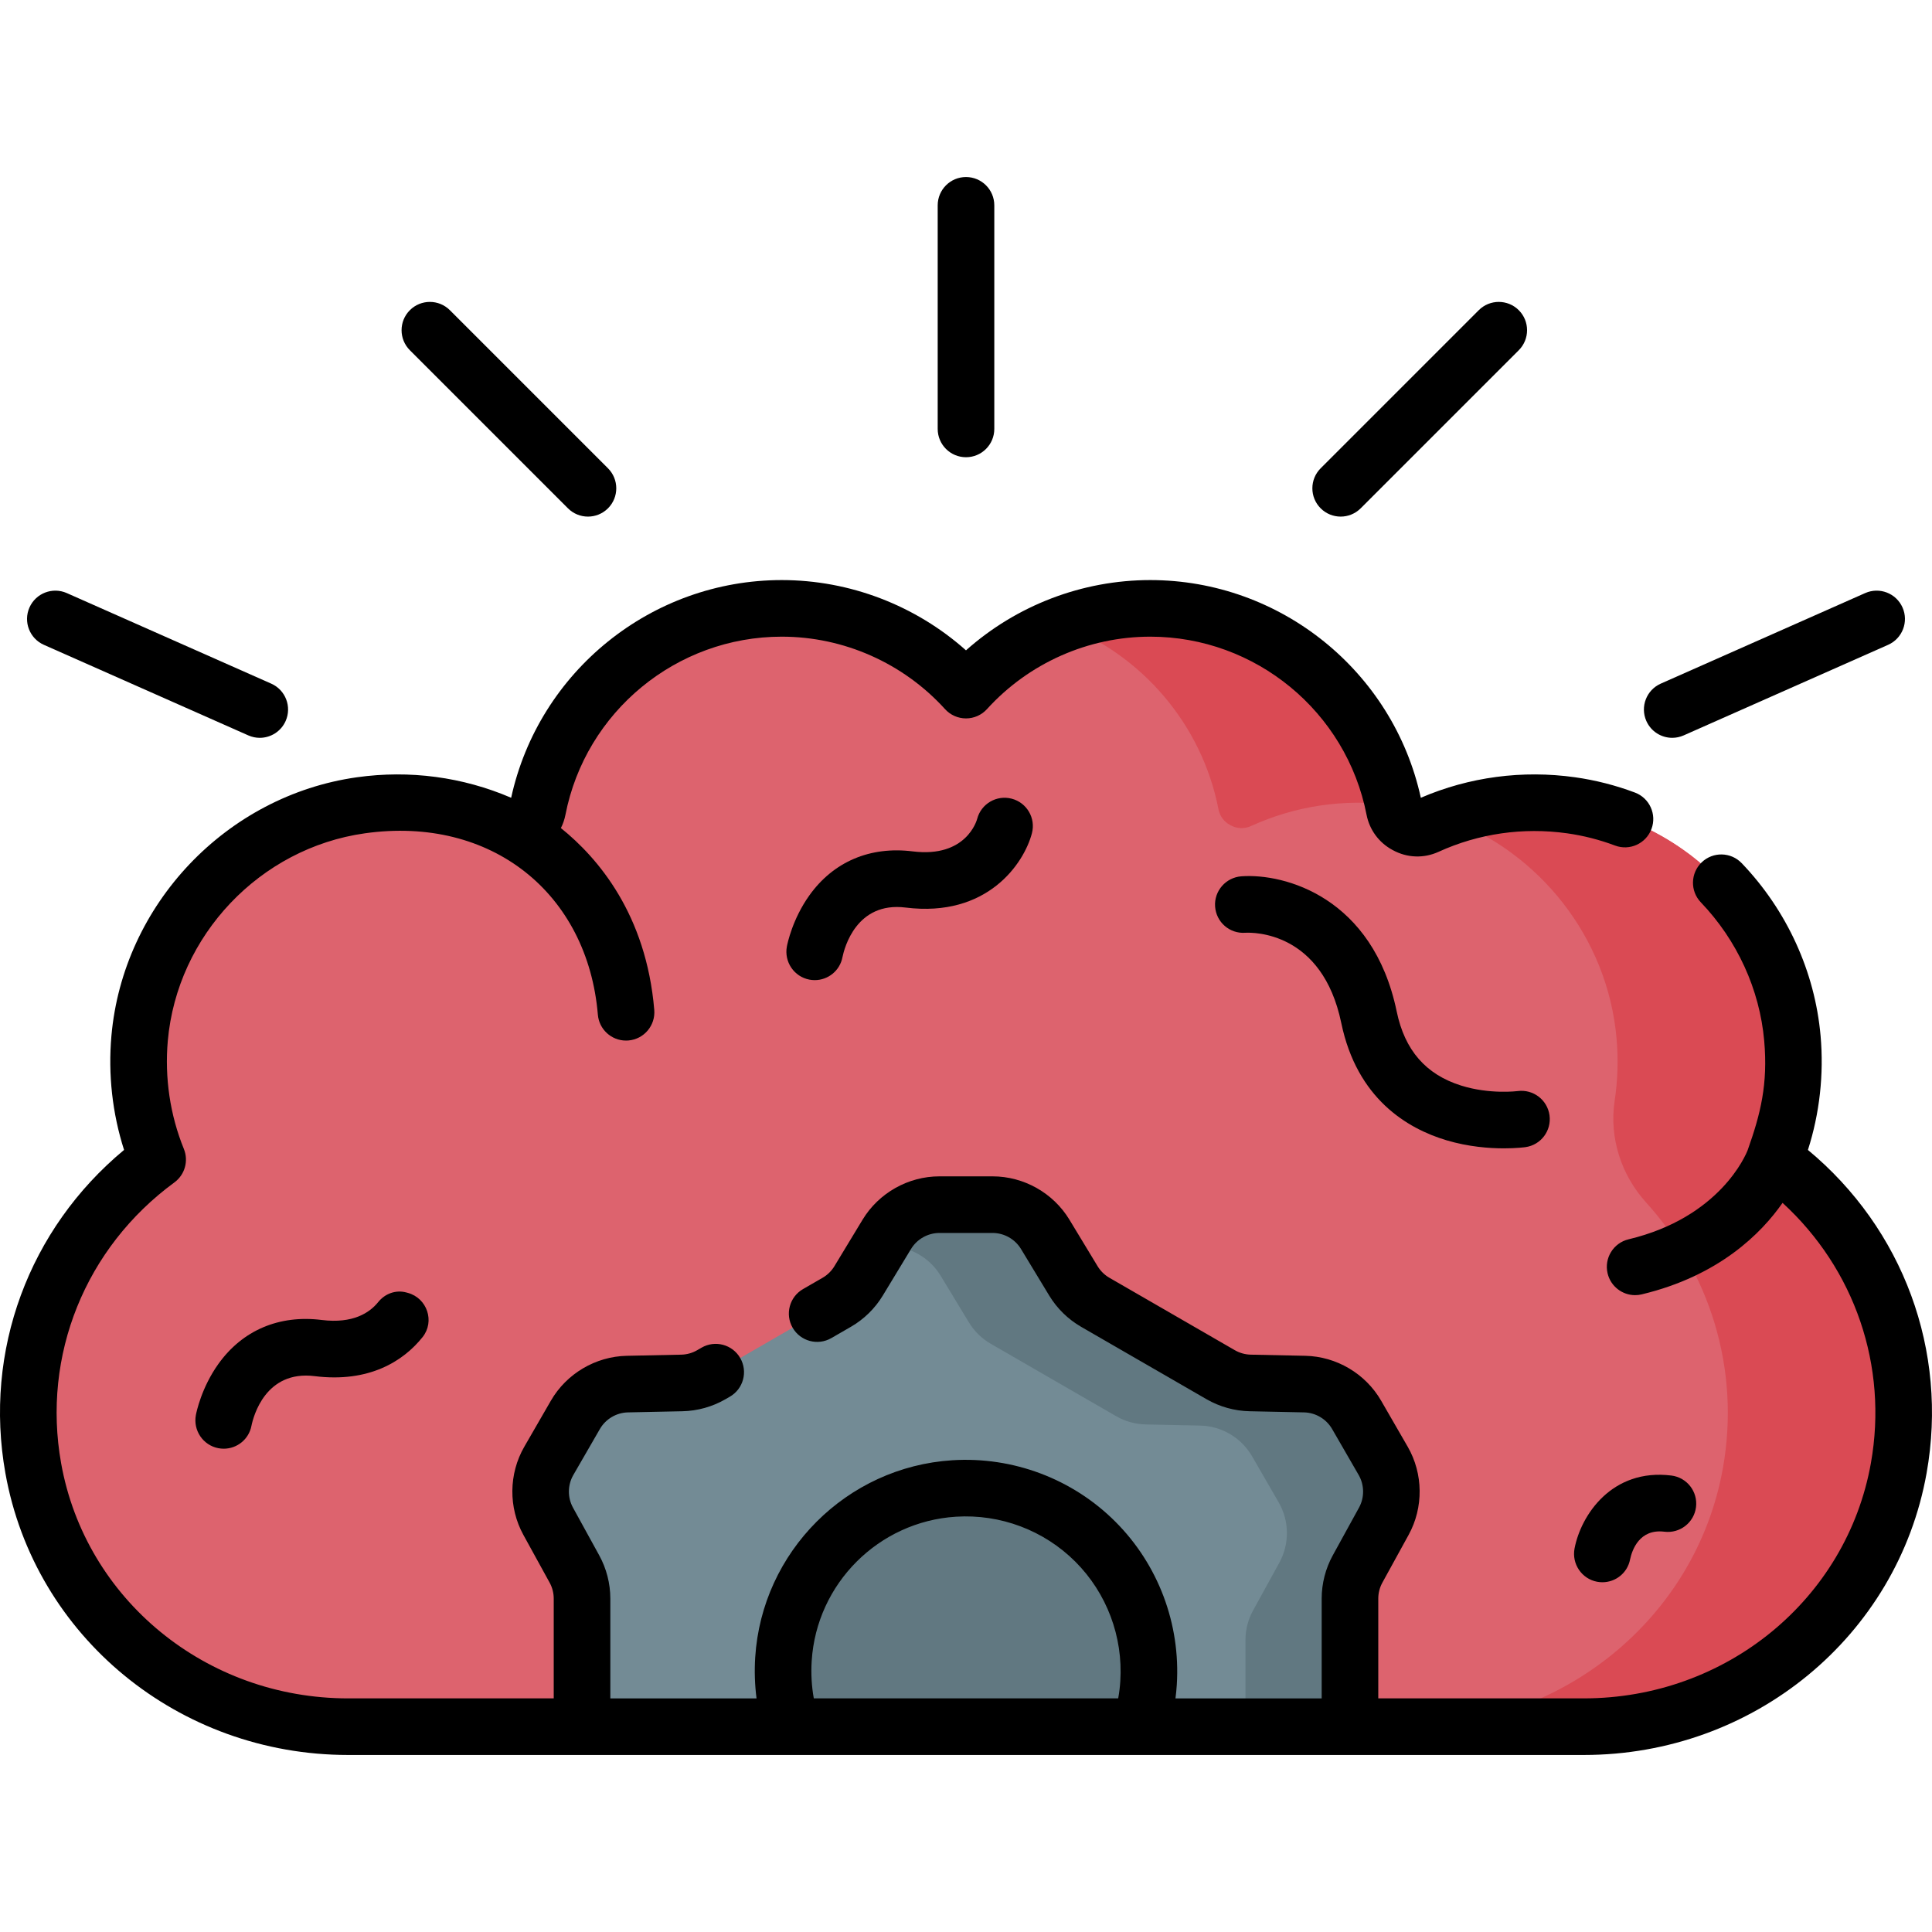 <svg id="Capa_1" enable-background="new 0 0 512.017 512.017" height="512" viewBox="0 0 512.017 512.017" width="512" xmlns="http://www.w3.org/2000/svg"><g><path d="m256.009 182.888c-12.163-13.406-29.693-21.664-48.829-21.664-32.017 0-58.776 22.954-64.688 53.268-.346 1.774-1.451 3.277-3.04 4.138-.056.03-.111.06-.167.091-1.679.918-3.66.994-5.4.2-11.693-5.34-24.892-7.387-38.248-5.506-31.255 4.402-55.859 30.32-58.638 61.761-.994 11.252.739 22.207 4.783 32.136-24.557 18-38.81 49.03-32.968 81.78 7.13 39.969 42.856 68.508 83.456 68.508h327.478c40.6 0 76.326-28.539 83.456-68.508 5.842-32.749-8.411-63.78-32.968-81.78 4.044-9.929 5.777-20.885 4.783-32.136-2.778-31.441-27.383-57.359-58.638-61.761-13.355-1.881-26.555.166-38.248 5.506-1.741.795-3.721.718-5.4-.2-.056-.03-.111-.061-.167-.091-1.589-.862-2.694-2.364-3.04-4.138-5.912-30.314-32.671-53.268-64.688-53.268-19.136-.001-36.666 8.258-48.829 21.664z" fill="#dd636e"/><g fill="#da4a54"><path d="m322.924 214.491c.346 1.774 1.451 3.276 3.04 4.138.056.03.111.06.167.091 1.679.918 3.66.994 5.4.199 11.546-5.273 24.562-7.328 37.746-5.567-6.354-29.745-32.826-52.129-64.439-52.129-8.153 0-16.009 1.511-23.289 4.269 21.046 7.989 36.978 26.454 41.375 48.999z"/><path d="m470.235 307.311c3.735-9.172 5.499-19.219 4.963-29.567-1.684-32.493-26.363-59.639-58.565-64.294-11.493-1.661-22.874-.402-33.289 3.354 24.578 8.924 42.711 31.648 45.072 58.371.497 5.626.312 11.178-.502 16.564-1.476 9.76 1.726 19.649 8.353 26.965 16.552 18.274 25.084 43.763 20.335 70.387-7.13 39.969-42.856 68.508-83.456 68.508h47.076c40.547 0 75.936-28.696 83.001-68.623 5.789-32.707-8.46-63.686-32.988-81.665z"/></g><path d="m191.997 383.536h127.13v74.063h-127.13z" fill="#617881"/><path d="m359.785 415.803 6.952-12.645c2.748-4.998 2.684-11.068-.168-16.007l-7.041-12.195c-2.852-4.939-8.077-8.03-13.779-8.149l-14.427-.302c-2.746-.058-5.433-.808-7.811-2.181l-33.246-19.195c-2.379-1.373-4.372-3.325-5.794-5.674l-7.475-12.343c-2.955-4.879-8.243-7.859-13.947-7.859h-14.081c-5.703 0-10.992 2.98-13.947 7.859l-7.475 12.343c-1.423 2.349-3.416 4.301-5.794 5.674l-33.246 19.195c-2.379 1.373-5.065 2.123-7.811 2.181l-14.427.302c-5.702.119-10.927 3.21-13.779 8.149l-7.041 12.195c-2.852 4.939-2.915 11.01-.168 16.007l6.952 12.645c1.323 2.407 2.017 5.109 2.017 7.855v33.941h55.573c-1.784-5.594-2.589-11.625-2.193-17.896 1.525-24.128 21.103-43.706 45.23-45.23 29.257-1.849 53.378 22.271 51.529 51.528-.254 4.014-1.017 7.898-2.208 11.598h55.588v-33.941c.001-2.747.694-5.448 2.017-7.855z" fill="#738b95"/><g><path d="m366.57 387.15-7.041-12.195c-2.852-4.939-8.077-8.03-13.779-8.149l-14.427-.302c-2.746-.057-5.432-.808-7.811-2.181l-33.246-19.195c-2.379-1.373-4.372-3.325-5.794-5.674l-7.475-12.343c-2.955-4.879-8.243-7.859-13.947-7.859h-14.081c-5.703 0-10.992 2.98-13.947 7.859l-1.902 3.141h2.231c5.703 0 10.992 2.98 13.947 7.859l7.475 12.343c1.423 2.349 3.416 4.301 5.794 5.674l33.246 19.195c2.378 1.373 5.065 2.123 7.811 2.181l14.427.302c5.702.119 10.927 3.209 13.779 8.149l7.041 12.195c2.852 4.939 2.915 11.01.168 16.008l-6.952 12.645c-1.323 2.407-2.017 5.109-2.017 7.855v22.941h27.699v-33.941c0-2.746.693-5.448 2.017-7.855l6.952-12.645c2.747-4.999 2.683-11.069-.168-16.008z" fill="#617881"/></g><g><path d="m402.216 289.155c-.074.008-7.354.937-14.983-1.457-9.361-2.938-14.949-9.361-17.081-19.637-6.275-30.237-29.653-36.653-41.153-35.824-4.132.299-7.272 3.893-6.974 8.024.3 4.13 3.843 7.227 7.987 6.941 2.086-.117 20.413-.381 25.452 23.907 4.161 20.046 17.461 27.969 27.886 31.086 5.79 1.73 11.308 2.139 15.226 2.139 3.346 0 5.526-.298 5.716-.324 4.088-.58 6.922-4.354 6.359-8.444-.562-4.09-4.339-6.956-8.435-6.411z"/><path d="m258.97 217.016c-.111.425-2.906 10.395-17.105 8.616-11.281-1.406-21.007 2.74-27.384 11.684-4.471 6.271-5.804 12.784-5.941 13.506-.773 4.069 1.893 8.021 5.962 8.794.477.091.951.135 1.419.135 3.525 0 6.662-2.483 7.346-6.075.509-2.483 3.704-14.793 16.739-13.158 21.675 2.711 31.374-11.697 33.473-19.692 1.052-4.007-1.344-8.106-5.35-9.158s-8.107 1.341-9.159 5.348z"/><path d="m423.243 419.19c.479.091.955.135 1.425.135 3.522 0 6.654-2.473 7.337-6.063.528-2.479 2.472-8.156 9.097-7.33 4.094.502 7.857-2.401 8.372-6.513.514-4.11-2.402-7.858-6.513-8.372-15.756-1.964-23.992 10.485-25.677 19.337-.774 4.068 1.889 8.032 5.959 8.806z"/><path d="m85.239 349.816c-11.282-1.404-21.006 2.739-27.384 11.684-4.471 6.271-5.804 12.784-5.941 13.506-.773 4.069 1.893 8.021 5.962 8.795.477.09.951.134 1.419.134 3.525 0 6.662-2.483 7.346-6.075.509-2.483 3.711-14.786 16.739-13.158 14.388 1.803 23.497-3.939 28.61-10.343 3.31-4.145 1.209-10.339-3.912-11.723l-.41-.111c-2.76-.746-5.634.306-7.424 2.536-2.258 2.811-6.664 5.795-15.005 4.755z"/><path d="m256.008 121.174c4.143 0 7.5-3.357 7.5-7.5v-59.256c0-4.143-3.357-7.5-7.5-7.5s-7.5 3.357-7.5 7.5v59.256c0 4.143 3.358 7.5 7.5 7.5z"/><path d="m150.519 134.714c1.465 1.464 3.385 2.196 5.304 2.196s3.839-.732 5.304-2.196c2.929-2.93 2.929-7.678 0-10.607l-41.9-41.9c-2.93-2.928-7.678-2.928-10.607 0-2.929 2.93-2.929 7.678 0 10.607z"/><path d="m11.63 170.894 54.178 24c.988.438 2.019.645 3.034.645 2.876 0 5.621-1.665 6.861-4.464 1.678-3.787-.032-8.218-3.819-9.896l-54.178-24c-3.787-1.678-8.218.031-9.896 3.819-1.677 3.787.033 8.218 3.82 9.896z"/><path d="m443.175 195.538c1.015 0 2.046-.207 3.034-.645l54.177-24c3.787-1.678 5.497-6.108 3.819-9.896-1.679-3.788-6.106-5.498-9.896-3.819l-54.177 24c-3.787 1.678-5.497 6.108-3.819 9.896 1.241 2.8 3.985 4.464 6.862 4.464z"/><path d="m355.301 136.91c1.919 0 3.839-.732 5.304-2.196l41.9-41.9c2.929-2.93 2.929-7.678 0-10.607-2.93-2.928-7.678-2.928-10.607 0l-41.9 41.9c-2.929 2.93-2.929 7.678 0 10.607 1.464 1.464 3.384 2.196 5.303 2.196z"/><path d="m479.138 304.749c3.097-9.672 4.254-20.016 3.351-30.234-1.502-16.998-8.925-33.247-20.901-45.756-2.863-2.992-7.611-3.097-10.604-.23-2.992 2.864-3.096 7.611-.23 10.604 9.626 10.055 15.591 23.09 16.794 36.703 1.013 11.459-.963 19.376-4.379 28.962-.472 1.224-7.297 17.833-31.574 23.645-4.028.964-6.512 5.012-5.548 9.04.824 3.441 3.897 5.756 7.288 5.756.577 0 1.165-.067 1.752-.208 20.504-4.908 31.703-16.189 37.323-24.249 19.108 17.498 28.008 43.215 23.409 68.993-6.44 36.114-38.434 62.325-76.071 62.325h-54.479v-26.441c0-1.479.376-2.945 1.089-4.241l6.951-12.646c3.986-7.25 3.893-16.205-.244-23.371l-7.041-12.194c-4.137-7.166-11.846-11.725-20.117-11.897l-14.427-.302c-1.479-.031-2.938-.438-4.219-1.178l-33.246-19.195c-1.281-.739-2.362-1.799-3.129-3.064l-7.475-12.342c-4.286-7.078-12.088-11.475-20.362-11.475h-14.081c-8.273 0-16.075 4.396-20.362 11.474l-7.478 12.346c-.764 1.263-1.846 2.321-3.127 3.062l-5.188 2.995c-3.587 2.07-4.816 6.657-2.745 10.245 2.07 3.588 6.656 4.815 10.245 2.745l5.188-2.994c3.466-2 6.392-4.866 8.46-8.284l7.476-12.343c1.586-2.618 4.472-4.245 7.532-4.245h14.081c3.061 0 5.945 1.626 7.531 4.245l7.476 12.342c2.07 3.42 4.996 6.284 8.459 8.284l33.247 19.196c3.463 1.998 7.406 3.099 11.403 3.183l14.428.302c3.059.064 5.91 1.751 7.44 4.401l7.041 12.194c1.53 2.65 1.564 5.963.09 8.645l-6.951 12.645c-1.926 3.504-2.944 7.469-2.944 11.469v26.441h-38.747c.157-1.205.274-2.415.352-3.625 1.017-16.093-4.918-31.841-16.281-43.204-11.364-11.365-27.119-17.291-43.206-16.282-28.013 1.771-50.472 24.229-52.243 52.244-.23 3.656-.111 7.288.354 10.867h-38.749v-26.441c0-4-1.019-7.965-2.944-11.468l-6.952-12.645c-1.474-2.683-1.439-5.995.091-8.646l7.04-12.193c1.53-2.651 4.382-4.338 7.441-4.402l14.428-.302c3.998-.084 7.941-1.185 11.406-3.185l1.173-.678c3.586-2.073 4.813-6.66 2.741-10.246-2.072-3.588-6.661-4.813-10.247-2.742l-1.17.677c-1.28.739-2.739 1.146-4.218 1.178l-14.427.302c-8.271.173-15.979 4.731-20.118 11.897l-7.04 12.194c-4.137 7.165-4.23 16.12-.245 23.371l6.952 12.646c.713 1.295 1.089 2.761 1.089 4.24v26.441h-54.48c-37.638 0-69.631-26.211-76.072-62.325-5.101-28.589 6.402-57.103 30.018-74.413 2.774-2.033 3.81-5.692 2.513-8.877-3.649-8.963-5.122-18.869-4.258-28.648 2.471-27.952 24.429-51.081 52.213-54.994 33.605-4.738 59.061 15.955 61.762 48.057.329 3.914 3.607 6.871 7.465 6.871.211 0 .424-.009.638-.026 4.127-.347 7.191-3.975 6.845-8.103-2.127-25.29-14.873-40.258-24.744-48.193.555-1.099.964-2.281 1.205-3.52 5.334-27.352 29.443-47.203 57.326-47.203 16.429 0 32.201 6.999 43.274 19.204 1.422 1.566 3.439 2.46 5.555 2.46s4.133-.894 5.555-2.46c11.074-12.204 26.847-19.204 43.274-19.204 27.883 0 51.993 19.852 57.327 47.202.775 3.977 3.264 7.365 6.818 9.292l.152.083c3.785 2.068 8.2 2.229 12.112.441 10.624-4.851 22.41-6.543 34.087-4.901 4.308.606 8.574 1.696 12.68 3.238 3.876 1.459 8.202-.508 9.658-4.385 1.456-3.878-.507-8.202-4.385-9.658-5.132-1.927-10.468-3.289-15.861-4.049-13.952-1.963-28.051-.088-40.878 5.432-7.333-33.532-37.226-57.695-71.711-57.695-18.037 0-35.442 6.708-48.829 18.623-13.386-11.915-30.791-18.623-48.829-18.623-34.484 0-64.377 24.162-71.71 57.695-12.825-5.52-26.923-7.397-40.878-5.432-34.622 4.877-61.984 33.696-65.062 68.527-.903 10.219.253 20.562 3.351 30.234-25.235 20.937-37.232 53.248-31.451 85.658 7.721 43.278 45.924 74.69 90.84 74.69h327.478c44.916 0 83.119-31.412 90.839-74.69 5.782-32.409-6.215-64.72-31.449-85.659zm-264.024 135.428c1.295-20.494 17.726-36.924 38.218-38.219 11.79-.753 23.335 3.599 31.654 11.918 8.318 8.319 12.663 19.855 11.917 31.651-.097 1.527-.283 3.054-.559 4.571h-80.672c-.582-3.249-.77-6.569-.558-9.921z"/></g></g></svg>